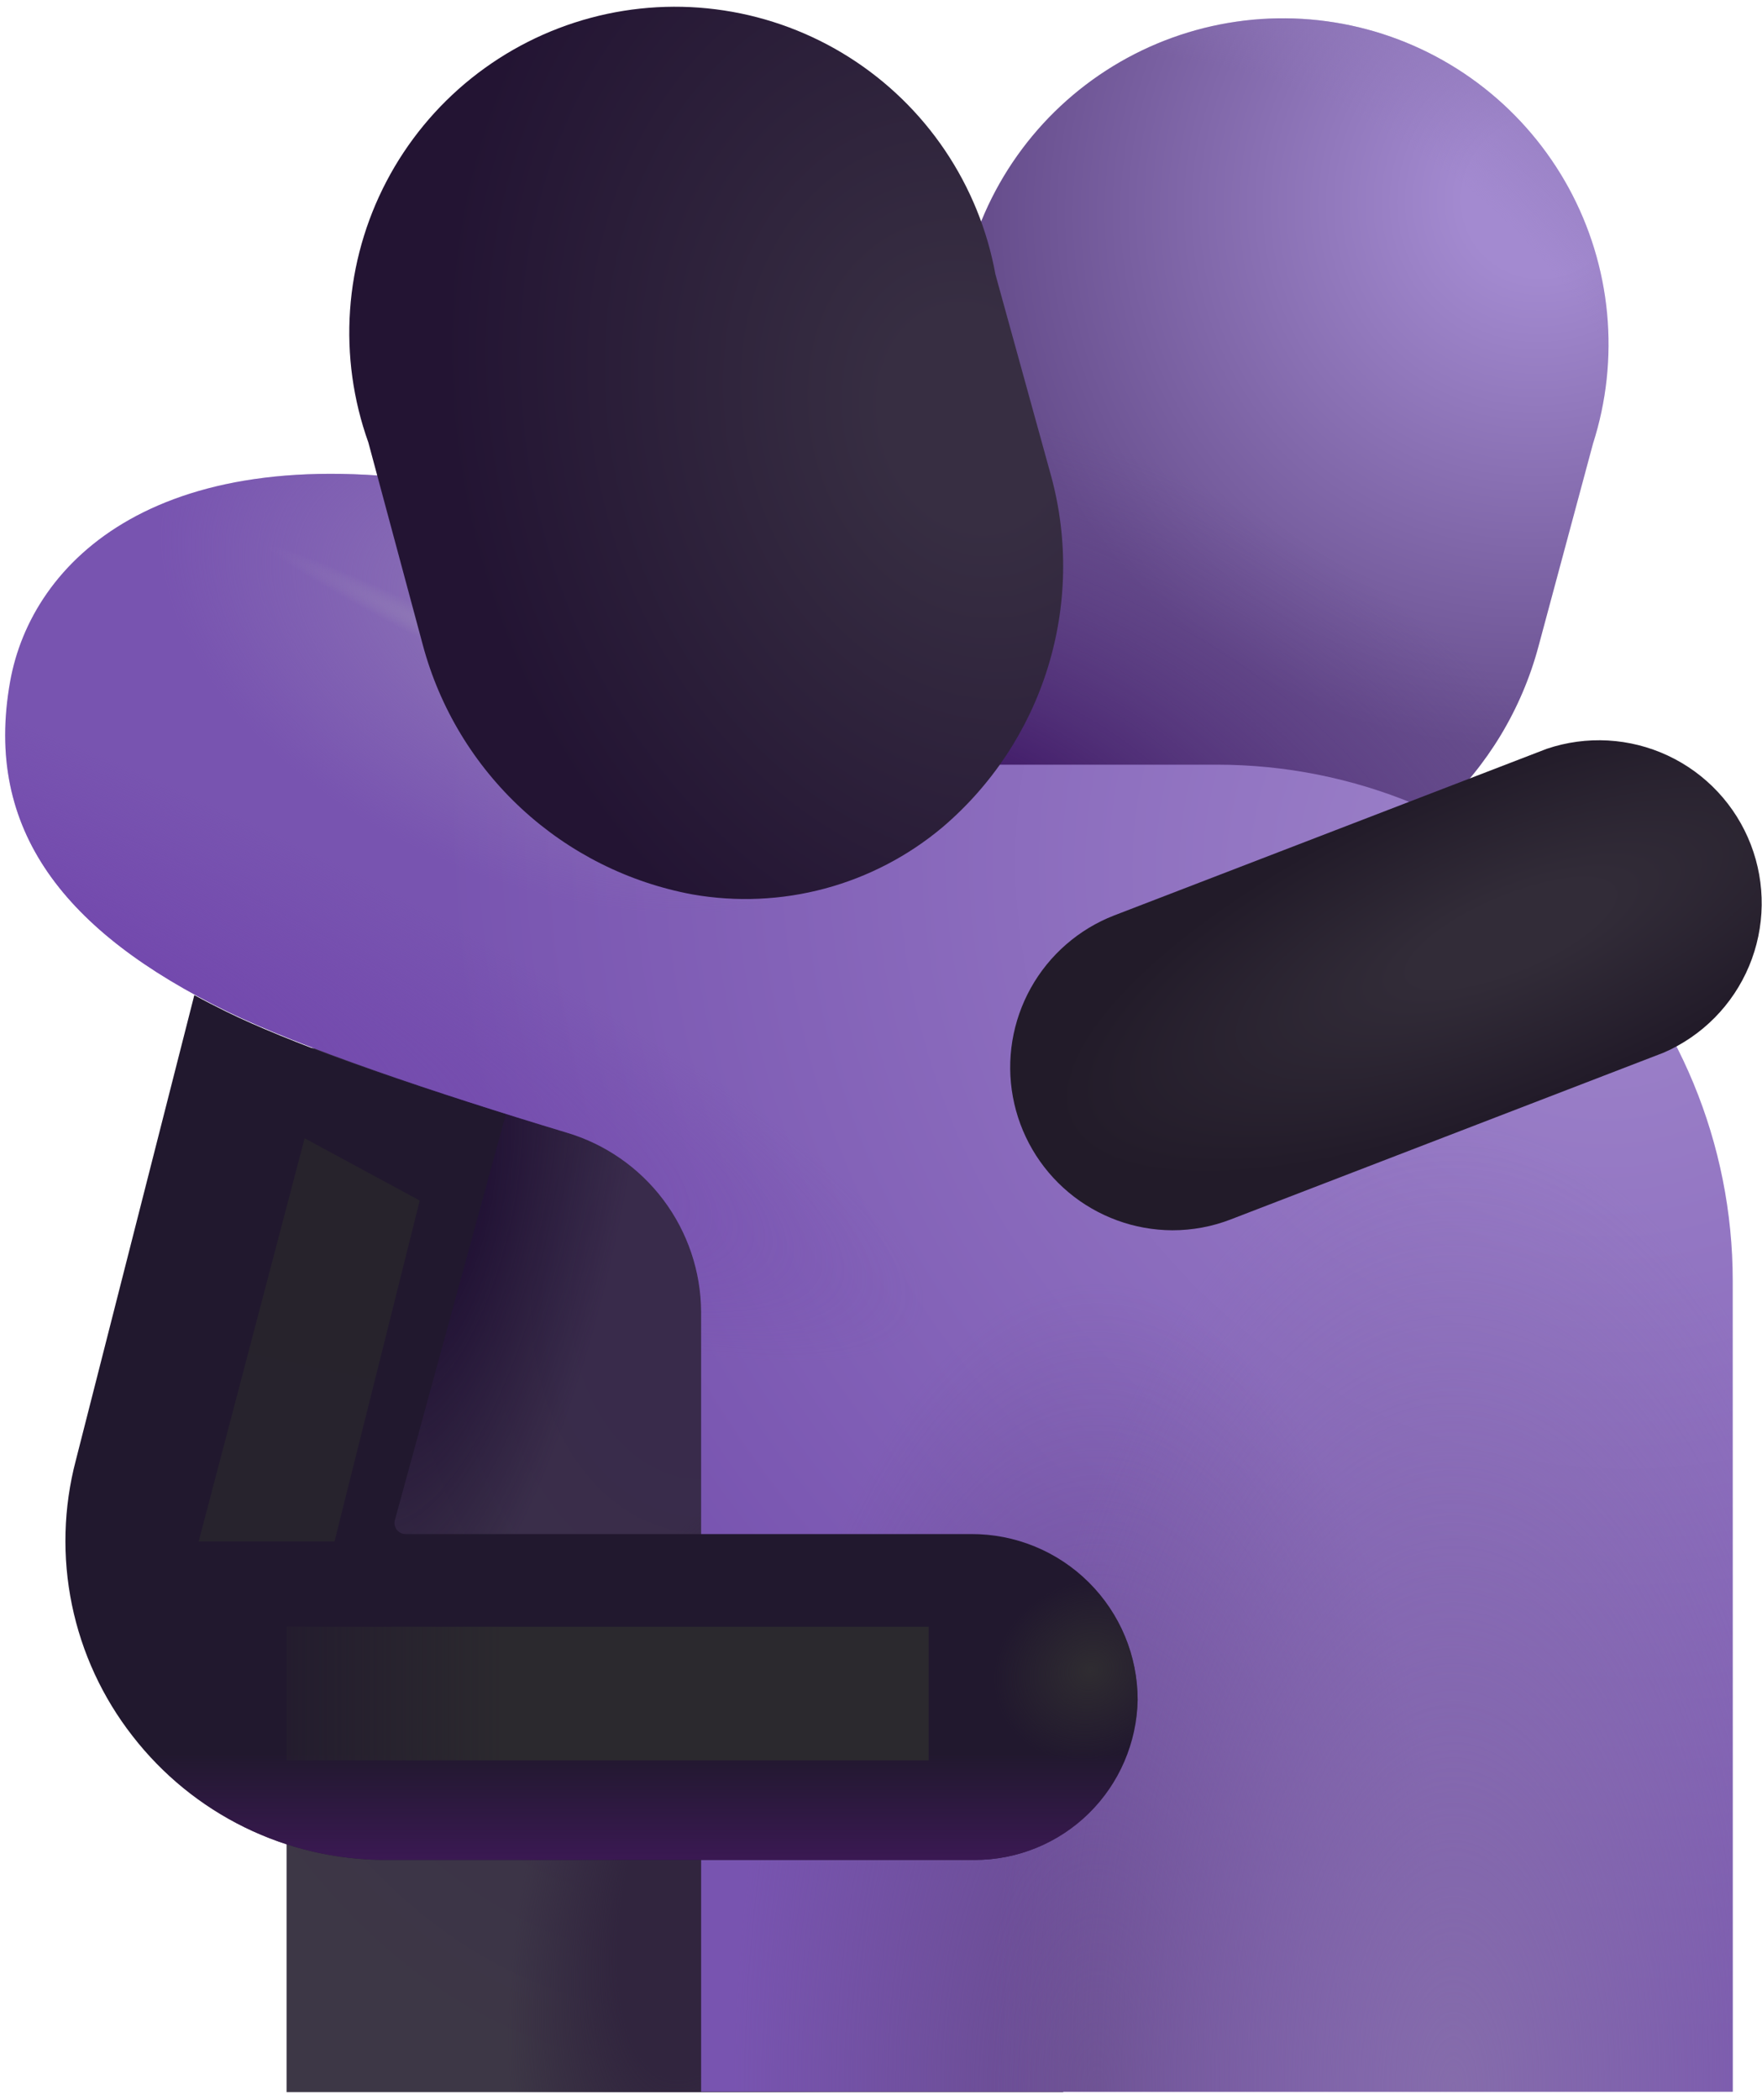 <svg width="204" height="243" viewBox="0 0 204 243" fill="none" xmlns="http://www.w3.org/2000/svg">
<path d="M123.098 121.287H33.178V242.089H123.098V121.287Z" fill="url(#paint0_radial_79_4077)"/>
<path d="M123.098 121.287H33.178V242.089H123.098V121.287Z" fill="url(#paint1_radial_79_4077)"/>
<path d="M123.098 121.287H33.178V242.089H123.098V121.287Z" fill="url(#paint2_radial_79_4077)"/>
<path d="M111.666 31.879C112.742 26.887 114.821 22.166 117.777 18.001C120.733 13.836 124.504 10.316 128.861 7.652C133.218 4.989 138.072 3.238 143.126 2.507C148.18 1.775 153.33 2.078 158.264 3.397C163.198 4.716 167.812 7.023 171.827 10.179C175.843 13.334 179.175 17.273 181.623 21.755C184.07 26.237 185.581 31.17 186.065 36.254C186.549 41.338 185.995 46.467 184.437 51.331L178.124 74.792C176.181 82.06 172.216 88.628 166.689 93.732C161.161 98.837 154.299 102.268 146.9 103.627C141.818 104.524 136.601 104.293 131.619 102.951C126.636 101.61 122.009 99.19 118.064 95.864C112.331 91.002 108.093 84.614 105.843 77.442C103.594 70.269 103.423 62.606 105.352 55.34L111.666 31.879Z" fill="url(#paint3_radial_79_4077)"/>
<path d="M111.666 31.879C112.742 26.887 114.821 22.166 117.777 18.001C120.733 13.836 124.504 10.316 128.861 7.652C133.218 4.989 138.072 3.238 143.126 2.507C148.18 1.775 153.33 2.078 158.264 3.397C163.198 4.716 167.812 7.023 171.827 10.179C175.843 13.334 179.175 17.273 181.623 21.755C184.07 26.237 185.581 31.17 186.065 36.254C186.549 41.338 185.995 46.467 184.437 51.331L178.124 74.792C176.181 82.06 172.216 88.628 166.689 93.732C161.161 98.837 154.299 102.268 146.9 103.627C141.818 104.524 136.601 104.293 131.619 102.951C126.636 101.61 122.009 99.19 118.064 95.864C112.331 91.002 108.093 84.614 105.843 77.442C103.594 70.269 103.423 62.606 105.352 55.34L111.666 31.879Z" fill="url(#paint4_radial_79_4077)"/>
<path d="M111.666 31.879C112.742 26.887 114.821 22.166 117.777 18.001C120.733 13.836 124.504 10.316 128.861 7.652C133.218 4.989 138.072 3.238 143.126 2.507C148.18 1.775 153.33 2.078 158.264 3.397C163.198 4.716 167.812 7.023 171.827 10.179C175.843 13.334 179.175 17.273 181.623 21.755C184.07 26.237 185.581 31.17 186.065 36.254C186.549 41.338 185.995 46.467 184.437 51.331L178.124 74.792C176.181 82.06 172.216 88.628 166.689 93.732C161.161 98.837 154.299 102.268 146.9 103.627C141.818 104.524 136.601 104.293 131.619 102.951C126.636 101.61 122.009 99.19 118.064 95.864C112.331 91.002 108.093 84.614 105.843 77.442C103.594 70.269 103.423 62.606 105.352 55.34L111.666 31.879Z" fill="url(#paint5_radial_79_4077)"/>
<g filter="url(#filter0_i_79_4077)">
<path d="M81.124 151.837C81.096 147.166 79.565 142.629 76.758 138.895C73.951 135.162 70.016 132.431 65.537 131.106C50.138 126.465 34.705 121.227 26.183 117.055C7.525 107.927 -1.954 96.128 1.118 78.929C3.592 65.032 18.317 50.341 52.971 56.202L84.767 88.535H140.842C156.681 88.535 171.871 94.827 183.07 106.027C194.269 117.226 200.561 132.416 200.561 148.254V242.098H81.124V151.837Z" fill="url(#paint6_radial_79_4077)"/>
<path d="M81.124 151.837C81.096 147.166 79.565 142.629 76.758 138.895C73.951 135.162 70.016 132.431 65.537 131.106C50.138 126.465 34.705 121.227 26.183 117.055C7.525 107.927 -1.954 96.128 1.118 78.929C3.592 65.032 18.317 50.341 52.971 56.202L84.767 88.535H140.842C156.681 88.535 171.871 94.827 183.07 106.027C194.269 117.226 200.561 132.416 200.561 148.254V242.098H81.124V151.837Z" fill="url(#paint7_radial_79_4077)"/>
<path d="M81.124 151.837C81.096 147.166 79.565 142.629 76.758 138.895C73.951 135.162 70.016 132.431 65.537 131.106C50.138 126.465 34.705 121.227 26.183 117.055C7.525 107.927 -1.954 96.128 1.118 78.929C3.592 65.032 18.317 50.341 52.971 56.202L84.767 88.535H140.842C156.681 88.535 171.871 94.827 183.07 106.027C194.269 117.226 200.561 132.416 200.561 148.254V242.098H81.124V151.837Z" fill="url(#paint8_radial_79_4077)"/>
<path d="M81.124 151.837C81.096 147.166 79.565 142.629 76.758 138.895C73.951 135.162 70.016 132.431 65.537 131.106C50.138 126.465 34.705 121.227 26.183 117.055C7.525 107.927 -1.954 96.128 1.118 78.929C3.592 65.032 18.317 50.341 52.971 56.202L84.767 88.535H140.842C156.681 88.535 171.871 94.827 183.07 106.027C194.269 117.226 200.561 132.416 200.561 148.254V242.098H81.124V151.837Z" fill="url(#paint9_radial_79_4077)"/>
<path d="M81.124 151.837C81.096 147.166 79.565 142.629 76.758 138.895C73.951 135.162 70.016 132.431 65.537 131.106C50.138 126.465 34.705 121.227 26.183 117.055C7.525 107.927 -1.954 96.128 1.118 78.929C3.592 65.032 18.317 50.341 52.971 56.202L84.767 88.535H140.842C156.681 88.535 171.871 94.827 183.07 106.027C194.269 117.226 200.561 132.416 200.561 148.254V242.098H81.124V151.837Z" fill="url(#paint10_radial_79_4077)"/>
<path d="M81.124 151.837C81.096 147.166 79.565 142.629 76.758 138.895C73.951 135.162 70.016 132.431 65.537 131.106C50.138 126.465 34.705 121.227 26.183 117.055C7.525 107.927 -1.954 96.128 1.118 78.929C3.592 65.032 18.317 50.341 52.971 56.202L84.767 88.535H140.842C156.681 88.535 171.871 94.827 183.07 106.027C194.269 117.226 200.561 132.416 200.561 148.254V242.098H81.124V151.837Z" fill="url(#paint11_radial_79_4077)"/>
</g>
<g filter="url(#filter1_i_79_4077)">
<path d="M115.249 31.879C114.318 26.75 112.333 21.87 109.421 17.546C106.509 13.223 102.731 9.55 98.328 6.76C93.924 3.97 88.99 2.124 83.837 1.337C78.684 0.55 73.424 0.841 68.388 2.19C63.353 3.539 58.652 5.917 54.582 9.175C50.513 12.433 47.163 16.499 44.744 21.116C42.325 25.734 40.89 30.803 40.529 36.004C40.168 41.204 40.89 46.423 42.648 51.33L48.961 74.791C50.913 82.055 54.881 88.618 60.407 93.721C65.932 98.823 72.79 102.258 80.185 103.627C85.281 104.519 90.509 104.286 95.505 102.945C100.5 101.604 105.143 99.187 109.106 95.864C114.833 90.998 119.06 84.607 121.295 77.433C123.53 70.258 123.682 62.597 121.733 55.34L115.249 31.879Z" fill="url(#paint12_radial_79_4077)"/>
</g>
<path d="M22.497 115.153L8.779 168.985C7.342 174.45 7.188 180.173 8.327 185.708C9.467 191.242 11.869 196.439 15.348 200.892C18.809 205.354 23.246 208.966 28.317 211.45C33.389 213.934 38.962 215.225 44.61 215.224H112.86C117.802 215.225 122.546 213.286 126.073 209.823C129.599 206.361 131.625 201.653 131.714 196.712C131.714 194.184 131.215 191.681 130.245 189.346C129.275 187.012 127.853 184.892 126.062 183.108C124.27 181.325 122.144 179.912 119.805 178.953C117.467 177.993 114.961 177.505 112.433 177.516H46.999C46.798 177.524 46.598 177.483 46.415 177.399C46.233 177.315 46.072 177.188 45.948 177.03C45.823 176.872 45.737 176.687 45.698 176.49C45.658 176.293 45.665 176.089 45.719 175.895L58.559 128.965C45.617 124.904 33.408 120.604 26.174 117.055C24.937 116.448 23.706 115.814 22.497 115.153Z" fill="#21182E"/>
<path d="M22.497 115.153L8.779 168.985C7.342 174.45 7.188 180.173 8.327 185.708C9.467 191.242 11.869 196.439 15.348 200.892C18.809 205.354 23.246 208.966 28.317 211.45C33.389 213.934 38.962 215.225 44.61 215.224H112.86C117.802 215.225 122.546 213.286 126.073 209.823C129.599 206.361 131.625 201.653 131.714 196.712C131.714 194.184 131.215 191.681 130.245 189.346C129.275 187.012 127.853 184.892 126.062 183.108C124.27 181.325 122.144 179.912 119.805 178.953C117.467 177.993 114.961 177.505 112.433 177.516H46.999C46.798 177.524 46.598 177.483 46.415 177.399C46.233 177.315 46.072 177.188 45.948 177.03C45.823 176.872 45.737 176.687 45.698 176.49C45.658 176.293 45.665 176.089 45.719 175.895L58.559 128.965C45.617 124.904 33.408 120.604 26.174 117.055C24.937 116.448 23.706 115.814 22.497 115.153Z" fill="url(#paint13_radial_79_4077)"/>
<path d="M22.497 115.153L8.779 168.985C7.342 174.45 7.188 180.173 8.327 185.708C9.467 191.242 11.869 196.439 15.348 200.892C18.809 205.354 23.246 208.966 28.317 211.45C33.389 213.934 38.962 215.225 44.61 215.224H112.86C117.802 215.225 122.546 213.286 126.073 209.823C129.599 206.361 131.625 201.653 131.714 196.712C131.714 194.184 131.215 191.681 130.245 189.346C129.275 187.012 127.853 184.892 126.062 183.108C124.27 181.325 122.144 179.912 119.805 178.953C117.467 177.993 114.961 177.505 112.433 177.516H46.999C46.798 177.524 46.598 177.483 46.415 177.399C46.233 177.315 46.072 177.188 45.948 177.03C45.823 176.872 45.737 176.687 45.698 176.49C45.658 176.293 45.665 176.089 45.719 175.895L58.559 128.965C45.617 124.904 33.408 120.604 26.174 117.055C24.937 116.448 23.706 115.814 22.497 115.153Z" fill="url(#paint14_linear_79_4077)"/>
<g filter="url(#filter2_f_79_4077)">
<path d="M23 178.378H38.732L48.594 138.921L35.268 131.72L23 178.378Z" fill="url(#paint15_linear_79_4077)"/>
</g>
<g filter="url(#filter3_f_79_4077)">
<path d="M33.178 188.24H107.52V203.707H33.178V188.24Z" fill="url(#paint16_linear_79_4077)"/>
</g>
<g filter="url(#filter4_i_79_4077)">
<path d="M135.724 142.615C131.333 142.594 127.088 141.042 123.719 138.227C120.351 135.411 118.07 131.508 117.272 127.191C116.473 122.874 117.206 118.413 119.344 114.579C121.482 110.744 124.892 107.776 128.984 106.186L179.062 86.906C183.67 85.345 188.702 85.625 193.107 87.688C197.513 89.751 200.95 93.436 202.702 97.975C204.453 102.513 204.383 107.552 202.505 112.04C200.628 116.527 197.088 120.115 192.627 122.054L142.549 141.335C140.373 142.188 138.061 142.615 135.724 142.615Z" fill="url(#paint17_radial_79_4077)"/>
</g>
<defs>
<filter id="filter0_i_79_4077" x="0.548" y="54.828" width="200.064" height="187.27" filterUnits="userSpaceOnUse" color-interpolation-filters="sRGB">
<feFlood flood-opacity="0" result="BackgroundImageFix"/>
<feBlend mode="normal" in="SourceGraphic" in2="BackgroundImageFix" result="shape"/>
<feColorMatrix in="SourceAlpha" type="matrix" values="0 0 0 0 0 0 0 0 0 0 0 0 0 0 0 0 0 0 127 0" result="hardAlpha"/>
<feOffset dx="0.05" dy="-0.05"/>
<feGaussianBlur stdDeviation="0.075"/>
<feComposite in2="hardAlpha" operator="arithmetic" k2="-1" k3="1"/>
<feColorMatrix type="matrix" values="0 0 0 0 0.537 0 0 0 0 0.384 0 0 0 0 0.745 0 0 0 1 0"/>
<feBlend mode="normal" in2="shape" result="effect1_innerShadow_79_4077"/>
</filter>
<filter id="filter1_i_79_4077" x="40.439" y="0.78" width="82.652" height="103.378" filterUnits="userSpaceOnUse" color-interpolation-filters="sRGB">
<feFlood flood-opacity="0" result="BackgroundImageFix"/>
<feBlend mode="normal" in="SourceGraphic" in2="BackgroundImageFix" result="shape"/>
<feColorMatrix in="SourceAlpha" type="matrix" values="0 0 0 0 0 0 0 0 0 0 0 0 0 0 0 0 0 0 127 0" result="hardAlpha"/>
<feOffset dy="-0.125"/>
<feGaussianBlur stdDeviation="0.25"/>
<feComposite in2="hardAlpha" operator="arithmetic" k2="-1" k3="1"/>
<feColorMatrix type="matrix" values="0 0 0 0 0.275 0 0 0 0 0.125 0 0 0 0 0.4 0 0 0 1 0"/>
<feBlend mode="normal" in2="shape" result="effect1_innerShadow_79_4077"/>
</filter>
<filter id="filter2_f_79_4077" x="22.75" y="131.47" width="26.094" height="47.157" filterUnits="userSpaceOnUse" color-interpolation-filters="sRGB">
<feFlood flood-opacity="0" result="BackgroundImageFix"/>
<feBlend mode="normal" in="SourceGraphic" in2="BackgroundImageFix" result="shape"/>
<feGaussianBlur stdDeviation="0.125" result="effect1_foregroundBlur_79_4077"/>
</filter>
<filter id="filter3_f_79_4077" x="32.678" y="187.74" width="75.341" height="16.467" filterUnits="userSpaceOnUse" color-interpolation-filters="sRGB">
<feFlood flood-opacity="0" result="BackgroundImageFix"/>
<feBlend mode="normal" in="SourceGraphic" in2="BackgroundImageFix" result="shape"/>
<feGaussianBlur stdDeviation="0.25" result="effect1_foregroundBlur_79_4077"/>
</filter>
<filter id="filter4_i_79_4077" x="116.957" y="85.659" width="87.009" height="56.956" filterUnits="userSpaceOnUse" color-interpolation-filters="sRGB">
<feFlood flood-opacity="0" result="BackgroundImageFix"/>
<feBlend mode="normal" in="SourceGraphic" in2="BackgroundImageFix" result="shape"/>
<feColorMatrix in="SourceAlpha" type="matrix" values="0 0 0 0 0 0 0 0 0 0 0 0 0 0 0 0 0 0 127 0" result="hardAlpha"/>
<feOffset dy="-0.25"/>
<feGaussianBlur stdDeviation="0.25"/>
<feComposite in2="hardAlpha" operator="arithmetic" k2="-1" k3="1"/>
<feColorMatrix type="matrix" values="0 0 0 0 0.255 0 0 0 0 0.165 0 0 0 0 0.349 0 0 0 1 0"/>
<feBlend mode="normal" in2="shape" result="effect1_innerShadow_79_4077"/>
</filter>
<radialGradient id="paint0_radial_79_4077" cx="0" cy="0" r="1" gradientUnits="userSpaceOnUse" gradientTransform="translate(81.653 150.378) rotate(92.197) scale(91.778 68.315)">
<stop offset="0.194" stop-color="#392B4B"/>
<stop offset="1" stop-color="#3D3746"/>
</radialGradient>
<radialGradient id="paint1_radial_79_4077" cx="0" cy="0" r="1" gradientUnits="userSpaceOnUse" gradientTransform="translate(82.719 218.099) rotate(103.134) scale(49.277 21.774)">
<stop offset="0.468" stop-color="#31253E"/>
<stop offset="1" stop-color="#31253E" stop-opacity="0"/>
</radialGradient>
<radialGradient id="paint2_radial_79_4077" cx="0" cy="0" r="1" gradientUnits="userSpaceOnUse" gradientTransform="translate(51.793 139.714) rotate(102.473) scale(59.251 20.093)">
<stop stop-color="#1C0C30"/>
<stop offset="1" stop-color="#1C0C30" stop-opacity="0"/>
</radialGradient>
<radialGradient id="paint3_radial_79_4077" cx="0" cy="0" r="1" gradientUnits="userSpaceOnUse" gradientTransform="translate(178.699 22.955) rotate(140.864) scale(70.118 67.559)">
<stop offset="0.132" stop-color="#A38AD0"/>
<stop offset="0.926" stop-color="#674E8D"/>
</radialGradient>
<radialGradient id="paint4_radial_79_4077" cx="0" cy="0" r="1" gradientUnits="userSpaceOnUse" gradientTransform="translate(111.519 95.46) rotate(-69.102) scale(47.087 87.967)">
<stop offset="0.174" stop-color="#441F6B"/>
<stop offset="1" stop-color="#614489" stop-opacity="0"/>
</radialGradient>
<radialGradient id="paint5_radial_79_4077" cx="0" cy="0" r="1" gradientUnits="userSpaceOnUse" gradientTransform="translate(122.449 80.269) rotate(-51.491) scale(95.056 92.725)">
<stop offset="0.793" stop-color="#947CBE" stop-opacity="0"/>
<stop offset="1" stop-color="#947CBE"/>
</radialGradient>
<radialGradient id="paint6_radial_79_4077" cx="0" cy="0" r="1" gradientUnits="userSpaceOnUse" gradientTransform="translate(185.096 103.994) rotate(128.104) scale(128.745 137.551)">
<stop stop-color="#9F85CB"/>
<stop offset="1" stop-color="#7854B0"/>
</radialGradient>
<radialGradient id="paint7_radial_79_4077" cx="0" cy="0" r="1" gradientUnits="userSpaceOnUse" gradientTransform="translate(64.326 72.804) rotate(-158.074) scale(47.994 29.703)">
<stop stop-color="#8E76B7"/>
<stop offset="1" stop-color="#8E76B7" stop-opacity="0"/>
</radialGradient>
<radialGradient id="paint8_radial_79_4077" cx="0" cy="0" r="1" gradientUnits="userSpaceOnUse" gradientTransform="translate(61.46 78.397) rotate(-153.688) scale(33.682 1.939)">
<stop stop-color="#937FB7"/>
<stop offset="1" stop-color="#937FB7" stop-opacity="0"/>
</radialGradient>
<radialGradient id="paint9_radial_79_4077" cx="0" cy="0" r="1" gradientUnits="userSpaceOnUse" gradientTransform="translate(0.538 107.995) rotate(22.873) scale(115.233 23.363)">
<stop stop-color="#7247AD"/>
<stop offset="1" stop-color="#7247AD" stop-opacity="0"/>
</radialGradient>
<radialGradient id="paint10_radial_79_4077" cx="0" cy="0" r="1" gradientUnits="userSpaceOnUse" gradientTransform="translate(126.971 242.089) rotate(-90) scale(93.607 42.123)">
<stop stop-color="#684C8E"/>
<stop offset="1" stop-color="#684C8E" stop-opacity="0"/>
</radialGradient>
<radialGradient id="paint11_radial_79_4077" cx="0" cy="0" r="1" gradientUnits="userSpaceOnUse" gradientTransform="translate(168.032 242.089) rotate(-90) scale(111.973 53.32)">
<stop stop-color="#856CAB"/>
<stop offset="1" stop-color="#856CAB" stop-opacity="0"/>
</radialGradient>
<radialGradient id="paint12_radial_79_4077" cx="0" cy="0" r="1" gradientUnits="userSpaceOnUse" gradientTransform="translate(112.579 48.541) rotate(165.347) scale(60.073 74.602)">
<stop offset="0.167" stop-color="#372E42"/>
<stop offset="1" stop-color="#231433"/>
</radialGradient>
<radialGradient id="paint13_radial_79_4077" cx="0" cy="0" r="1" gradientUnits="userSpaceOnUse" gradientTransform="translate(126.177 193.308) rotate(152.241) scale(11.448 10.244)">
<stop stop-color="#2F2C31"/>
<stop offset="1" stop-color="#2F2C31" stop-opacity="0"/>
</radialGradient>
<linearGradient id="paint14_linear_79_4077" x1="61.664" y1="217.033" x2="61.664" y2="202.905" gradientUnits="userSpaceOnUse">
<stop stop-color="#3E1958"/>
<stop offset="1" stop-color="#3E1958" stop-opacity="0"/>
</linearGradient>
<linearGradient id="paint15_linear_79_4077" x1="29.399" y1="176.774" x2="37.666" y2="138.383" gradientUnits="userSpaceOnUse">
<stop stop-color="#27232D"/>
<stop offset="1" stop-color="#27232C"/>
</linearGradient>
<linearGradient id="paint16_linear_79_4077" x1="102.188" y1="199.433" x2="24.067" y2="199.433" gradientUnits="userSpaceOnUse">
<stop offset="0.563" stop-color="#2B292E"/>
<stop offset="1" stop-color="#2B292E" stop-opacity="0"/>
</linearGradient>
<radialGradient id="paint17_radial_79_4077" cx="0" cy="0" r="1" gradientUnits="userSpaceOnUse" gradientTransform="translate(174.96 108.262) rotate(157.049) scale(56.746 18.937)">
<stop offset="0.21" stop-color="#322C38"/>
<stop offset="1" stop-color="#221B29"/>
</radialGradient>
</defs>
</svg>
